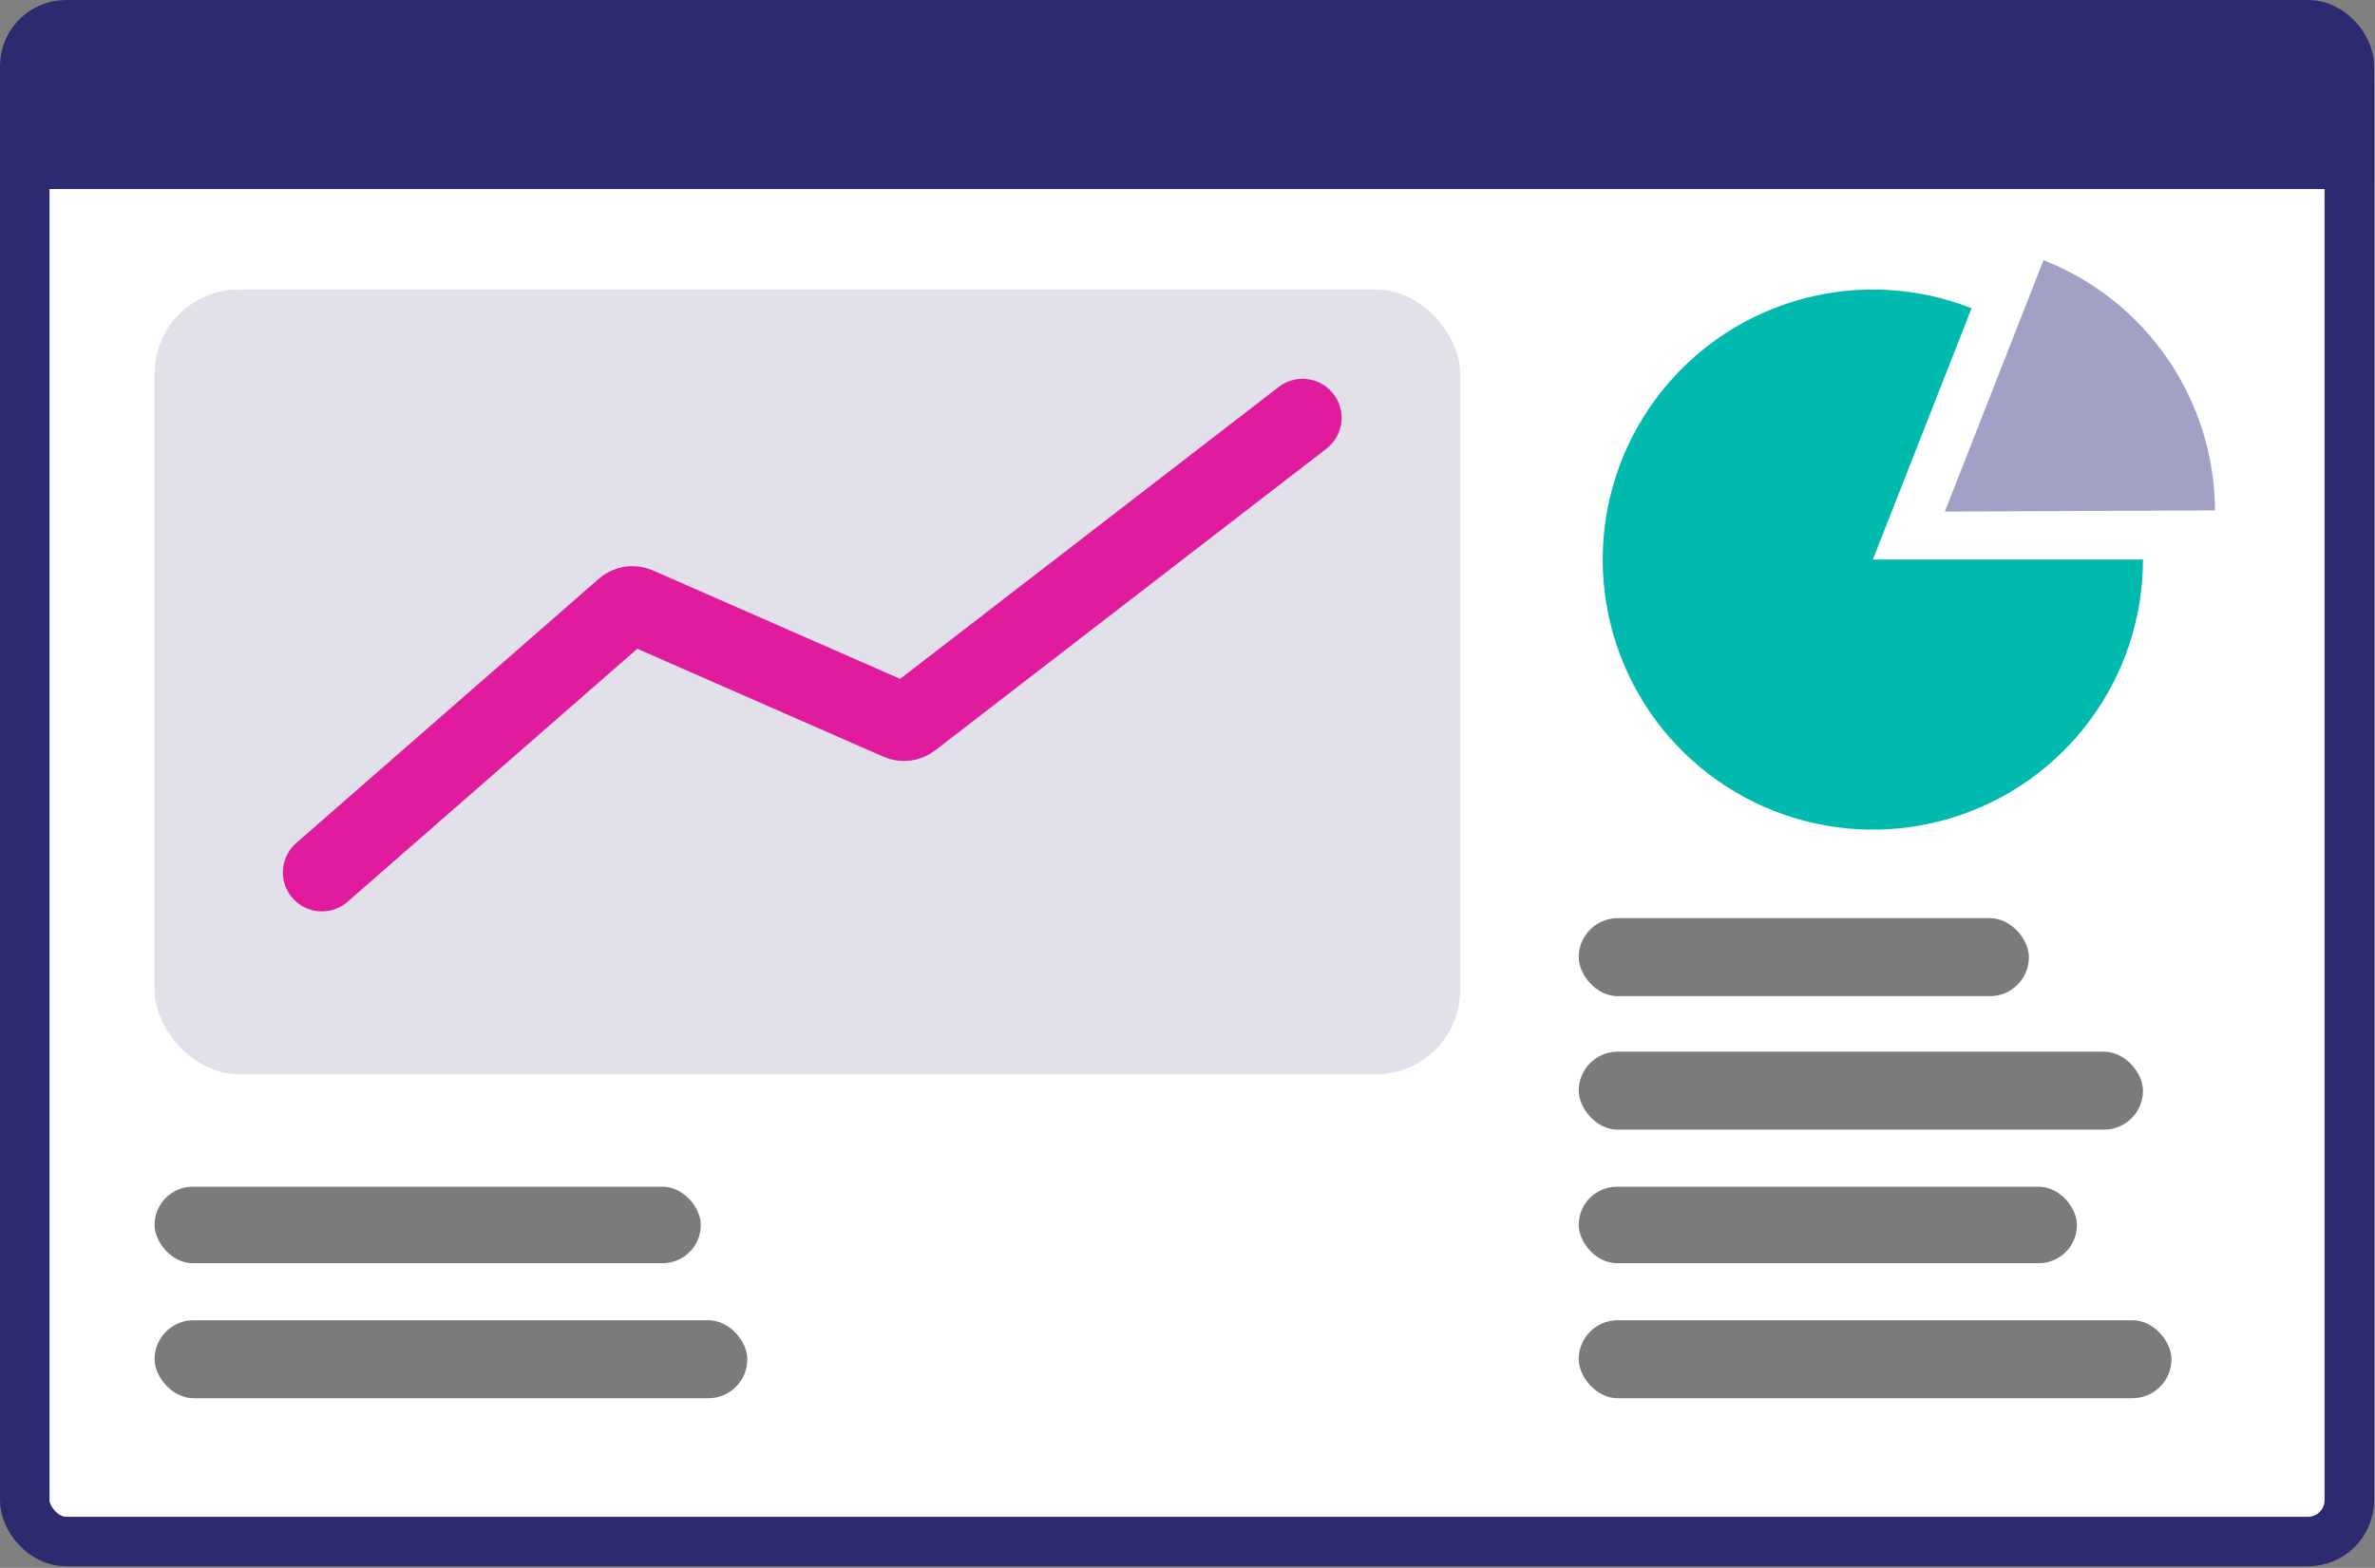 <svg width="1422" height="939" viewBox="0 0 1422 939" fill="none" xmlns="http://www.w3.org/2000/svg">
<rect x="0" y="0" width="1422" height="939" fill="#808080" stroke="none"/>
<rect x="14.825" y="14.825" width="1391.79" height="908.396" rx="24.709" fill="white" stroke="#2C2B6F" stroke-width="29.651"/>
<rect x="945.234" y="549.889" width="269.554" height="46.723" rx="23.361" fill="#7A7B7A"/>
<rect x="945.234" y="629.857" width="337.84" height="46.723" rx="23.361" fill="#7A7B7A"/>
<rect x="945.234" y="710.723" width="298.306" height="45.824" rx="22.912" fill="#7A7B7A"/>
<rect x="945.234" y="790.69" width="354.912" height="46.723" rx="23.361" fill="#7A7B7A"/>
<rect x="92.547" y="710.723" width="327.058" height="45.824" rx="22.912" fill="#7A7B7A"/>
<rect x="92.547" y="790.69" width="354.912" height="46.723" rx="23.361" fill="#7A7B7A"/>
<rect x="92.547" y="173.413" width="781.705" height="469.922" rx="50.317" fill="#E2E1EA"/>
<path d="M0 46.722C0 34.813 9.655 25.158 21.564 25.158H1399.88C1411.79 25.158 1421.45 34.813 1421.45 46.722V113.212H0V46.722Z" fill="#2C2B6F"/>
<path d="M192.731 522.484L373.938 364.204C376.036 362.371 379.004 361.916 381.554 363.035L538.349 431.82C540.756 432.875 543.546 432.534 545.627 430.929L779.908 250.235" stroke="#E11B9D" stroke-width="46.723" stroke-linecap="round"/>
<path d="M1283.08 335.145C1283.08 369.714 1272 403.374 1251.47 431.188C1230.94 459.002 1202.04 479.507 1169.01 489.694C1135.97 499.882 1100.54 499.217 1067.91 487.796C1035.28 476.376 1007.17 454.802 987.703 426.237C968.233 397.672 958.427 363.62 959.725 329.075C961.022 294.53 973.354 261.309 994.913 234.285C1016.47 207.261 1046.12 187.856 1079.51 178.915C1112.91 169.975 1148.29 171.969 1180.46 184.606L1121.34 335.145H1283.08Z" fill="#00BAAF"/>
<path d="M1223.52 155.824C1253.67 167.647 1279.58 188.252 1297.88 214.968C1316.19 241.685 1326.06 273.283 1326.2 305.67L1164.47 306.393L1223.52 155.824Z" fill="#A1A0C5"/>
</svg>
